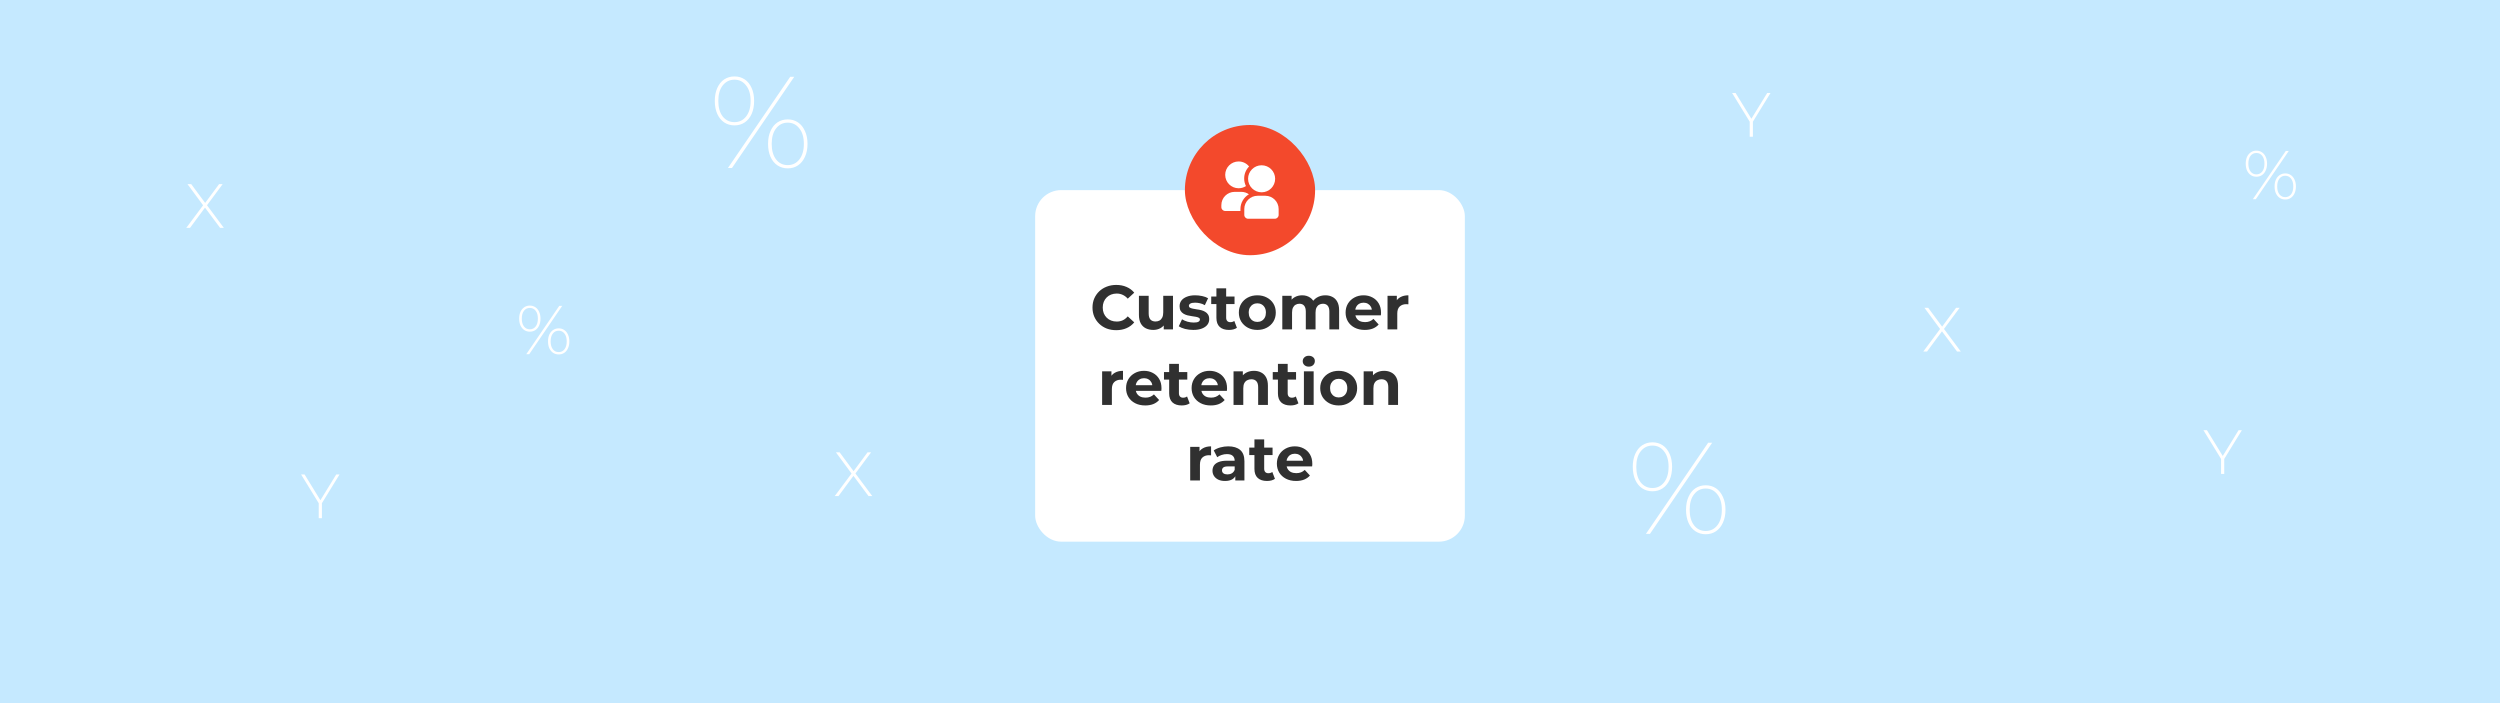 <?xml version="1.0" encoding="UTF-8"?> <svg width="1920" height="540" viewBox="0 0 1920 540" fill="none" xmlns="http://www.w3.org/2000/svg">
<rect width="1920" height="540" fill="#C5E9FF"/>
<g filter="url(#filter0_d_964_1343)">
<rect x="795" y="146" width="330" height="270" rx="20" fill="white"/>
<path d="M857.228 253.576C854.636 253.576 852.22 253.16 849.98 252.328C847.772 251.464 845.852 250.248 844.22 248.68C842.588 247.112 841.308 245.272 840.38 243.16C839.484 241.048 839.036 238.728 839.036 236.2C839.036 233.672 839.484 231.352 840.38 229.24C841.308 227.128 842.588 225.288 844.22 223.72C845.884 222.152 847.82 220.952 850.028 220.12C852.236 219.256 854.652 218.824 857.276 218.824C860.188 218.824 862.812 219.336 865.148 220.36C867.516 221.352 869.5 222.824 871.1 224.776L866.108 229.384C864.956 228.072 863.676 227.096 862.268 226.456C860.86 225.784 859.324 225.448 857.66 225.448C856.092 225.448 854.652 225.704 853.34 226.216C852.028 226.728 850.892 227.464 849.932 228.424C848.972 229.384 848.22 230.52 847.676 231.832C847.164 233.144 846.908 234.6 846.908 236.2C846.908 237.8 847.164 239.256 847.676 240.568C848.22 241.88 848.972 243.016 849.932 243.976C850.892 244.936 852.028 245.672 853.34 246.184C854.652 246.696 856.092 246.952 857.66 246.952C859.324 246.952 860.86 246.632 862.268 245.992C863.676 245.32 864.956 244.312 866.108 242.968L871.1 247.576C869.5 249.528 867.516 251.016 865.148 252.04C862.812 253.064 860.172 253.576 857.228 253.576ZM885.735 253.384C883.591 253.384 881.671 252.968 879.975 252.136C878.311 251.304 877.015 250.04 876.087 248.344C875.159 246.616 874.695 244.424 874.695 241.768V227.176H882.183V240.664C882.183 242.808 882.631 244.392 883.527 245.416C884.455 246.408 885.751 246.904 887.415 246.904C888.567 246.904 889.591 246.664 890.487 246.184C891.383 245.672 892.087 244.904 892.599 243.88C893.111 242.824 893.367 241.512 893.367 239.944V227.176H900.855V253H893.751V245.896L895.047 247.96C894.183 249.752 892.903 251.112 891.207 252.04C889.543 252.936 887.719 253.384 885.735 253.384ZM916.48 253.384C914.272 253.384 912.144 253.128 910.096 252.616C908.08 252.072 906.48 251.4 905.296 250.6L907.792 245.224C908.976 245.96 910.368 246.568 911.968 247.048C913.6 247.496 915.2 247.72 916.768 247.72C918.496 247.72 919.712 247.512 920.416 247.096C921.152 246.68 921.52 246.104 921.52 245.368C921.52 244.76 921.232 244.312 920.656 244.024C920.112 243.704 919.376 243.464 918.448 243.304C917.52 243.144 916.496 242.984 915.376 242.824C914.288 242.664 913.184 242.456 912.064 242.2C910.944 241.912 909.92 241.496 908.992 240.952C908.064 240.408 907.312 239.672 906.736 238.744C906.192 237.816 905.92 236.616 905.92 235.144C905.92 233.512 906.384 232.072 907.312 230.824C908.272 229.576 909.648 228.6 911.44 227.896C913.232 227.16 915.376 226.792 917.872 226.792C919.632 226.792 921.424 226.984 923.248 227.368C925.072 227.752 926.592 228.312 927.808 229.048L925.312 234.376C924.064 233.64 922.8 233.144 921.52 232.888C920.272 232.6 919.056 232.456 917.872 232.456C916.208 232.456 914.992 232.68 914.224 233.128C913.456 233.576 913.072 234.152 913.072 234.856C913.072 235.496 913.344 235.976 913.888 236.296C914.464 236.616 915.216 236.872 916.144 237.064C917.072 237.256 918.08 237.432 919.168 237.592C920.288 237.72 921.408 237.928 922.528 238.216C923.648 238.504 924.656 238.92 925.552 239.464C926.48 239.976 927.232 240.696 927.808 241.624C928.384 242.52 928.672 243.704 928.672 245.176C928.672 246.776 928.192 248.2 927.232 249.448C926.272 250.664 924.88 251.624 923.056 252.328C921.264 253.032 919.072 253.384 916.48 253.384ZM943.852 253.384C940.812 253.384 938.444 252.616 936.748 251.08C935.052 249.512 934.204 247.192 934.204 244.12V221.464H941.692V244.024C941.692 245.112 941.98 245.96 942.556 246.568C943.132 247.144 943.916 247.432 944.908 247.432C946.092 247.432 947.1 247.112 947.932 246.472L949.948 251.752C949.18 252.296 948.252 252.712 947.164 253C946.108 253.256 945.004 253.384 943.852 253.384ZM930.22 233.512V227.752H948.124V233.512H930.22ZM965.642 253.384C962.89 253.384 960.442 252.808 958.298 251.656C956.186 250.504 954.506 248.936 953.258 246.952C952.042 244.936 951.434 242.648 951.434 240.088C951.434 237.496 952.042 235.208 953.258 233.224C954.506 231.208 956.186 229.64 958.298 228.52C960.442 227.368 962.89 226.792 965.642 226.792C968.362 226.792 970.794 227.368 972.938 228.52C975.082 229.64 976.762 231.192 977.978 233.176C979.194 235.16 979.802 237.464 979.802 240.088C979.802 242.648 979.194 244.936 977.978 246.952C976.762 248.936 975.082 250.504 972.938 251.656C970.794 252.808 968.362 253.384 965.642 253.384ZM965.642 247.24C966.89 247.24 968.01 246.952 969.002 246.376C969.994 245.8 970.778 244.984 971.354 243.928C971.93 242.84 972.218 241.56 972.218 240.088C972.218 238.584 971.93 237.304 971.354 236.248C970.778 235.192 969.994 234.376 969.002 233.8C968.01 233.224 966.89 232.936 965.642 232.936C964.394 232.936 963.274 233.224 962.282 233.8C961.29 234.376 960.49 235.192 959.882 236.248C959.306 237.304 959.018 238.584 959.018 240.088C959.018 241.56 959.306 242.84 959.882 243.928C960.49 244.984 961.29 245.8 962.282 246.376C963.274 246.952 964.394 247.24 965.642 247.24ZM1017.88 226.792C1019.93 226.792 1021.74 227.208 1023.3 228.04C1024.9 228.84 1026.15 230.088 1027.05 231.784C1027.98 233.448 1028.44 235.592 1028.44 238.216V253H1020.95V239.368C1020.95 237.288 1020.52 235.752 1019.66 234.76C1018.79 233.768 1017.58 233.272 1016.01 233.272C1014.92 233.272 1013.94 233.528 1013.08 234.04C1012.22 234.52 1011.54 235.256 1011.06 236.248C1010.58 237.24 1010.34 238.504 1010.34 240.04V253H1002.86V239.368C1002.86 237.288 1002.42 235.752 1001.56 234.76C1000.73 233.768 999.528 233.272 997.96 233.272C996.872 233.272 995.896 233.528 995.032 234.04C994.168 234.52 993.496 235.256 993.016 236.248C992.536 237.24 992.296 238.504 992.296 240.04V253H984.808V227.176H991.96V234.232L990.616 232.168C991.512 230.408 992.776 229.08 994.408 228.184C996.072 227.256 997.96 226.792 1000.07 226.792C1002.44 226.792 1004.5 227.4 1006.26 228.616C1008.06 229.8 1009.24 231.624 1009.82 234.088L1007.18 233.368C1008.04 231.352 1009.42 229.752 1011.3 228.568C1013.22 227.384 1015.42 226.792 1017.88 226.792ZM1048.15 253.384C1045.21 253.384 1042.62 252.808 1040.38 251.656C1038.17 250.504 1036.46 248.936 1035.24 246.952C1034.03 244.936 1033.42 242.648 1033.42 240.088C1033.42 237.496 1034.01 235.208 1035.19 233.224C1036.41 231.208 1038.06 229.64 1040.14 228.52C1042.22 227.368 1044.57 226.792 1047.19 226.792C1049.72 226.792 1051.99 227.336 1054.01 228.424C1056.06 229.48 1057.67 231.016 1058.86 233.032C1060.04 235.016 1060.63 237.4 1060.63 240.184C1060.63 240.472 1060.62 240.808 1060.59 241.192C1060.55 241.544 1060.52 241.88 1060.49 242.2H1039.51V237.832H1056.55L1053.67 239.128C1053.67 237.784 1053.4 236.616 1052.86 235.624C1052.31 234.632 1051.56 233.864 1050.6 233.32C1049.64 232.744 1048.52 232.456 1047.24 232.456C1045.96 232.456 1044.83 232.744 1043.83 233.32C1042.87 233.864 1042.12 234.648 1041.58 235.672C1041.03 236.664 1040.76 237.848 1040.76 239.224V240.376C1040.76 241.784 1041.07 243.032 1041.67 244.12C1042.31 245.176 1043.19 245.992 1044.31 246.568C1045.47 247.112 1046.81 247.384 1048.35 247.384C1049.72 247.384 1050.92 247.176 1051.95 246.76C1053 246.344 1053.96 245.72 1054.83 244.888L1058.81 249.208C1057.63 250.552 1056.14 251.592 1054.35 252.328C1052.55 253.032 1050.49 253.384 1048.15 253.384ZM1065.62 253V227.176H1072.77V234.472L1071.76 232.36C1072.53 230.536 1073.76 229.16 1075.46 228.232C1077.16 227.272 1079.22 226.792 1081.65 226.792V233.704C1081.33 233.672 1081.04 233.656 1080.79 233.656C1080.53 233.624 1080.26 233.608 1079.97 233.608C1077.92 233.608 1076.26 234.2 1074.98 235.384C1073.73 236.536 1073.11 238.344 1073.11 240.808V253H1065.62ZM846.433 311V285.176H853.585V292.472L852.577 290.36C853.345 288.536 854.577 287.16 856.273 286.232C857.969 285.272 860.033 284.792 862.465 284.792V291.704C862.145 291.672 861.857 291.656 861.601 291.656C861.345 291.624 861.073 291.608 860.785 291.608C858.737 291.608 857.073 292.2 855.793 293.384C854.545 294.536 853.921 296.344 853.921 298.808V311H846.433ZM879.545 311.384C876.601 311.384 874.009 310.808 871.769 309.656C869.561 308.504 867.849 306.936 866.633 304.952C865.417 302.936 864.809 300.648 864.809 298.088C864.809 295.496 865.401 293.208 866.585 291.224C867.801 289.208 869.449 287.64 871.529 286.52C873.609 285.368 875.961 284.792 878.585 284.792C881.113 284.792 883.385 285.336 885.401 286.424C887.449 287.48 889.065 289.016 890.249 291.032C891.433 293.016 892.025 295.4 892.025 298.184C892.025 298.472 892.009 298.808 891.977 299.192C891.945 299.544 891.913 299.88 891.881 300.2H870.905V295.832H887.945L885.065 297.128C885.065 295.784 884.793 294.616 884.249 293.624C883.705 292.632 882.953 291.864 881.993 291.32C881.033 290.744 879.913 290.456 878.633 290.456C877.353 290.456 876.217 290.744 875.225 291.32C874.265 291.864 873.513 292.648 872.969 293.672C872.425 294.664 872.153 295.848 872.153 297.224V298.376C872.153 299.784 872.457 301.032 873.065 302.12C873.705 303.176 874.585 303.992 875.705 304.568C876.857 305.112 878.201 305.384 879.737 305.384C881.113 305.384 882.313 305.176 883.337 304.76C884.393 304.344 885.353 303.72 886.217 302.888L890.201 307.208C889.017 308.552 887.529 309.592 885.737 310.328C883.945 311.032 881.881 311.384 879.545 311.384ZM907.571 311.384C904.531 311.384 902.163 310.616 900.467 309.08C898.771 307.512 897.923 305.192 897.923 302.12V279.464H905.411V302.024C905.411 303.112 905.699 303.96 906.275 304.568C906.851 305.144 907.635 305.432 908.627 305.432C909.811 305.432 910.819 305.112 911.651 304.472L913.667 309.752C912.899 310.296 911.971 310.712 910.883 311C909.827 311.256 908.723 311.384 907.571 311.384ZM893.939 291.512V285.752H911.843V291.512H893.939ZM929.889 311.384C926.945 311.384 924.353 310.808 922.113 309.656C919.905 308.504 918.193 306.936 916.977 304.952C915.761 302.936 915.153 300.648 915.153 298.088C915.153 295.496 915.745 293.208 916.929 291.224C918.145 289.208 919.793 287.64 921.873 286.52C923.953 285.368 926.305 284.792 928.929 284.792C931.457 284.792 933.729 285.336 935.745 286.424C937.793 287.48 939.409 289.016 940.593 291.032C941.777 293.016 942.369 295.4 942.369 298.184C942.369 298.472 942.353 298.808 942.321 299.192C942.289 299.544 942.257 299.88 942.225 300.2H921.249V295.832H938.289L935.409 297.128C935.409 295.784 935.137 294.616 934.593 293.624C934.049 292.632 933.297 291.864 932.337 291.32C931.377 290.744 930.257 290.456 928.977 290.456C927.697 290.456 926.561 290.744 925.569 291.32C924.609 291.864 923.857 292.648 923.313 293.672C922.769 294.664 922.497 295.848 922.497 297.224V298.376C922.497 299.784 922.801 301.032 923.409 302.12C924.049 303.176 924.929 303.992 926.049 304.568C927.201 305.112 928.545 305.384 930.081 305.384C931.457 305.384 932.657 305.176 933.681 304.76C934.737 304.344 935.697 303.72 936.561 302.888L940.545 307.208C939.361 308.552 937.873 309.592 936.081 310.328C934.289 311.032 932.225 311.384 929.889 311.384ZM963.05 284.792C965.098 284.792 966.922 285.208 968.522 286.04C970.154 286.84 971.434 288.088 972.362 289.784C973.29 291.448 973.754 293.592 973.754 296.216V311H966.266V297.368C966.266 295.288 965.802 293.752 964.874 292.76C963.978 291.768 962.698 291.272 961.034 291.272C959.85 291.272 958.778 291.528 957.818 292.04C956.89 292.52 956.154 293.272 955.61 294.296C955.098 295.32 954.842 296.632 954.842 298.232V311H947.354V285.176H954.506V292.328L953.162 290.168C954.09 288.44 955.418 287.112 957.146 286.184C958.874 285.256 960.842 284.792 963.05 284.792ZM991.102 311.384C988.062 311.384 985.694 310.616 983.998 309.08C982.302 307.512 981.454 305.192 981.454 302.12V279.464H988.942V302.024C988.942 303.112 989.23 303.96 989.806 304.568C990.382 305.144 991.166 305.432 992.158 305.432C993.342 305.432 994.35 305.112 995.182 304.472L997.198 309.752C996.43 310.296 995.502 310.712 994.414 311C993.358 311.256 992.254 311.384 991.102 311.384ZM977.47 291.512V285.752H995.374V291.512H977.47ZM1001.4 311V285.176H1008.89V311H1001.4ZM1005.15 281.576C1003.77 281.576 1002.65 281.176 1001.79 280.376C1000.92 279.576 1000.49 278.584 1000.49 277.4C1000.49 276.216 1000.92 275.224 1001.79 274.424C1002.65 273.624 1003.77 273.224 1005.15 273.224C1006.52 273.224 1007.64 273.608 1008.51 274.376C1009.37 275.112 1009.8 276.072 1009.8 277.256C1009.8 278.504 1009.37 279.544 1008.51 280.376C1007.67 281.176 1006.55 281.576 1005.15 281.576ZM1028.13 311.384C1025.37 311.384 1022.93 310.808 1020.78 309.656C1018.67 308.504 1016.99 306.936 1015.74 304.952C1014.53 302.936 1013.92 300.648 1013.92 298.088C1013.92 295.496 1014.53 293.208 1015.74 291.224C1016.99 289.208 1018.67 287.64 1020.78 286.52C1022.93 285.368 1025.37 284.792 1028.13 284.792C1030.85 284.792 1033.28 285.368 1035.42 286.52C1037.57 287.64 1039.25 289.192 1040.46 291.176C1041.68 293.16 1042.29 295.464 1042.29 298.088C1042.29 300.648 1041.68 302.936 1040.46 304.952C1039.25 306.936 1037.57 308.504 1035.42 309.656C1033.28 310.808 1030.85 311.384 1028.13 311.384ZM1028.13 305.24C1029.37 305.24 1030.49 304.952 1031.49 304.376C1032.48 303.8 1033.26 302.984 1033.84 301.928C1034.41 300.84 1034.7 299.56 1034.7 298.088C1034.7 296.584 1034.41 295.304 1033.84 294.248C1033.26 293.192 1032.48 292.376 1031.49 291.8C1030.49 291.224 1029.37 290.936 1028.13 290.936C1026.88 290.936 1025.76 291.224 1024.77 291.8C1023.77 292.376 1022.97 293.192 1022.37 294.248C1021.79 295.304 1021.5 296.584 1021.5 298.088C1021.5 299.56 1021.79 300.84 1022.37 301.928C1022.97 302.984 1023.77 303.8 1024.77 304.376C1025.76 304.952 1026.88 305.24 1028.13 305.24ZM1062.99 284.792C1065.04 284.792 1066.86 285.208 1068.46 286.04C1070.09 286.84 1071.37 288.088 1072.3 289.784C1073.23 291.448 1073.69 293.592 1073.69 296.216V311H1066.2V297.368C1066.2 295.288 1065.74 293.752 1064.81 292.76C1063.92 291.768 1062.64 291.272 1060.97 291.272C1059.79 291.272 1058.72 291.528 1057.76 292.04C1056.83 292.52 1056.09 293.272 1055.55 294.296C1055.04 295.32 1054.78 296.632 1054.78 298.232V311H1047.29V285.176H1054.44V292.328L1053.1 290.168C1054.03 288.44 1055.36 287.112 1057.08 286.184C1058.81 285.256 1060.78 284.792 1062.99 284.792ZM914.073 369V343.176H921.225V350.472L920.217 348.36C920.985 346.536 922.217 345.16 923.913 344.232C925.609 343.272 927.673 342.792 930.105 342.792V349.704C929.785 349.672 929.497 349.656 929.241 349.656C928.985 349.624 928.713 349.608 928.425 349.608C926.377 349.608 924.713 350.2 923.433 351.384C922.185 352.536 921.561 354.344 921.561 356.808V369H914.073ZM948.71 369V363.96L948.23 362.856V353.832C948.23 352.232 947.734 350.984 946.742 350.088C945.782 349.192 944.294 348.744 942.278 348.744C940.902 348.744 939.542 348.968 938.198 349.416C936.886 349.832 935.766 350.408 934.838 351.144L932.15 345.912C933.558 344.92 935.254 344.152 937.238 343.608C939.222 343.064 941.238 342.792 943.286 342.792C947.222 342.792 950.278 343.72 952.454 345.576C954.63 347.432 955.718 350.328 955.718 354.264V369H948.71ZM940.838 369.384C938.822 369.384 937.094 369.048 935.654 368.376C934.214 367.672 933.11 366.728 932.342 365.544C931.574 364.36 931.19 363.032 931.19 361.56C931.19 360.024 931.558 358.68 932.294 357.528C933.062 356.376 934.262 355.48 935.894 354.84C937.526 354.168 939.654 353.832 942.278 353.832H949.142V358.2H943.094C941.334 358.2 940.118 358.488 939.446 359.064C938.806 359.64 938.486 360.36 938.486 361.224C938.486 362.184 938.854 362.952 939.59 363.528C940.358 364.072 941.398 364.344 942.71 364.344C943.958 364.344 945.078 364.056 946.07 363.48C947.062 362.872 947.782 361.992 948.23 360.84L949.382 364.296C948.838 365.96 947.846 367.224 946.406 368.088C944.966 368.952 943.11 369.384 940.838 369.384ZM973.055 369.384C970.015 369.384 967.647 368.616 965.951 367.08C964.255 365.512 963.407 363.192 963.407 360.12V337.464H970.895V360.024C970.895 361.112 971.183 361.96 971.759 362.568C972.335 363.144 973.119 363.432 974.111 363.432C975.295 363.432 976.303 363.112 977.135 362.472L979.151 367.752C978.383 368.296 977.455 368.712 976.367 369C975.311 369.256 974.207 369.384 973.055 369.384ZM959.423 349.512V343.752H977.327V349.512H959.423ZM995.374 369.384C992.43 369.384 989.838 368.808 987.598 367.656C985.39 366.504 983.678 364.936 982.462 362.952C981.246 360.936 980.638 358.648 980.638 356.088C980.638 353.496 981.23 351.208 982.414 349.224C983.63 347.208 985.278 345.64 987.358 344.52C989.438 343.368 991.79 342.792 994.414 342.792C996.942 342.792 999.214 343.336 1001.23 344.424C1003.28 345.48 1004.89 347.016 1006.08 349.032C1007.26 351.016 1007.85 353.4 1007.85 356.184C1007.85 356.472 1007.84 356.808 1007.81 357.192C1007.77 357.544 1007.74 357.88 1007.71 358.2H986.734V353.832H1003.77L1000.89 355.128C1000.89 353.784 1000.62 352.616 1000.08 351.624C999.534 350.632 998.782 349.864 997.822 349.32C996.862 348.744 995.742 348.456 994.462 348.456C993.182 348.456 992.046 348.744 991.054 349.32C990.094 349.864 989.342 350.648 988.798 351.672C988.254 352.664 987.982 353.848 987.982 355.224V356.376C987.982 357.784 988.286 359.032 988.894 360.12C989.534 361.176 990.414 361.992 991.534 362.568C992.686 363.112 994.03 363.384 995.566 363.384C996.942 363.384 998.142 363.176 999.166 362.76C1000.22 362.344 1001.18 361.72 1002.05 360.888L1006.03 365.208C1004.85 366.552 1003.36 367.592 1001.57 368.328C999.774 369.032 997.71 369.384 995.374 369.384Z" fill="#303030"/>
</g>
<g filter="url(#filter1_d_964_1343)">
<rect x="910" y="96" width="100" height="100" rx="50" fill="#F3492C"/>
<path fill-rule="evenodd" clip-rule="evenodd" d="M968.915 126.928C974.655 126.928 979.31 131.574 979.31 137.308C979.31 143.043 974.655 147.691 968.915 147.691C963.173 147.691 958.518 143.043 958.518 137.308C958.518 131.574 963.173 126.928 968.915 126.928Z" fill="white"/>
<path d="M959.304 127.853C957.415 125.505 954.516 124.001 951.265 124.001C945.573 124.001 940.959 128.608 940.959 134.29C940.959 139.975 945.573 144.583 951.265 144.583C953.339 144.583 955.27 143.971 956.887 142.918C956.015 141.158 955.525 139.177 955.525 137.081C955.525 133.486 956.966 130.229 959.304 127.853Z" fill="white"/>
<path fill-rule="evenodd" clip-rule="evenodd" d="M965.829 150.347H971.785C977.425 150.347 981.998 154.913 981.998 160.545V165.074C981.998 166.69 980.685 168.001 979.067 168.001H958.547C956.929 168.001 955.616 166.69 955.616 165.074V160.545C955.616 154.913 960.189 150.347 965.829 150.347Z" fill="white"/>
<path d="M953.279 147.344H948.211C942.571 147.344 937.998 151.91 937.998 157.542V159.108C937.998 160.727 939.311 162.036 940.929 162.036H952.655V160.545C952.655 155.71 955.273 151.486 959.17 149.209C957.505 148.034 955.473 147.344 953.279 147.344Z" fill="white"/>
</g>
<path d="M244.776 398V385.808L245.352 387.392L231.24 364.4H233.928L246.744 385.28H245.4L258.216 364.4H260.76L246.648 387.392L247.224 385.808V398H244.776Z" fill="white"/>
<path d="M1343.78 105V92.808L1344.35 94.392L1330.24 71.4H1332.93L1345.74 92.28H1344.4L1357.22 71.4H1359.76L1345.65 94.392L1346.22 92.808V105H1343.78Z" fill="white"/>
<path d="M1705.78 364V351.808L1706.35 353.392L1692.24 330.4H1694.93L1707.74 351.28H1706.4L1719.22 330.4H1721.76L1707.65 353.392L1708.22 351.808V364H1705.78Z" fill="white"/>
<path d="M404.183 272L429.517 234.9H431.796L406.462 272H404.183ZM406.886 254.722C405.296 254.722 403.883 254.316 402.646 253.503C401.41 252.655 400.438 251.489 399.731 250.005C399.06 248.486 398.724 246.719 398.724 244.705C398.724 242.691 399.06 240.942 399.731 239.458C400.438 237.939 401.41 236.773 402.646 235.96C403.883 235.112 405.296 234.688 406.886 234.688C408.512 234.688 409.943 235.112 411.179 235.96C412.416 236.773 413.37 237.939 414.041 239.458C414.748 240.942 415.101 242.691 415.101 244.705C415.101 246.719 414.748 248.486 414.041 250.005C413.37 251.489 412.416 252.655 411.179 253.503C409.943 254.316 408.512 254.722 406.886 254.722ZM406.886 252.92C408.759 252.92 410.261 252.196 411.391 250.747C412.522 249.298 413.087 247.284 413.087 244.705C413.087 242.126 412.522 240.112 411.391 238.663C410.261 237.214 408.759 236.49 406.886 236.49C405.049 236.49 403.565 237.214 402.434 238.663C401.304 240.112 400.738 242.126 400.738 244.705C400.738 247.249 401.304 249.263 402.434 250.747C403.565 252.196 405.049 252.92 406.886 252.92ZM429.093 272.212C427.503 272.212 426.072 271.806 424.8 270.993C423.564 270.145 422.592 268.979 421.885 267.495C421.214 265.976 420.878 264.209 420.878 262.195C420.878 260.181 421.214 258.432 421.885 256.948C422.592 255.429 423.564 254.263 424.8 253.45C426.072 252.602 427.503 252.178 429.093 252.178C430.719 252.178 432.132 252.602 433.333 253.45C434.57 254.263 435.524 255.429 436.195 256.948C436.902 258.432 437.255 260.181 437.255 262.195C437.255 264.209 436.902 265.976 436.195 267.495C435.524 268.979 434.57 270.145 433.333 270.993C432.132 271.806 430.719 272.212 429.093 272.212ZM429.093 270.41C430.931 270.41 432.415 269.686 433.545 268.237C434.676 266.753 435.241 264.739 435.241 262.195C435.241 259.651 434.676 257.655 433.545 256.206C432.415 254.722 430.931 253.98 429.093 253.98C427.221 253.98 425.719 254.704 424.588 256.153C423.458 257.602 422.892 259.616 422.892 262.195C422.892 264.774 423.458 266.788 424.588 268.237C425.719 269.686 427.221 270.41 429.093 270.41Z" fill="white"/>
<path d="M1730.18 153L1755.52 115.9H1757.8L1732.46 153H1730.18ZM1732.89 135.722C1731.3 135.722 1729.88 135.316 1728.65 134.503C1727.41 133.655 1726.44 132.489 1725.73 131.005C1725.06 129.486 1724.72 127.719 1724.72 125.705C1724.72 123.691 1725.06 121.942 1725.73 120.458C1726.44 118.939 1727.41 117.773 1728.65 116.96C1729.88 116.112 1731.3 115.688 1732.89 115.688C1734.51 115.688 1735.94 116.112 1737.18 116.96C1738.42 117.773 1739.37 118.939 1740.04 120.458C1740.75 121.942 1741.1 123.691 1741.1 125.705C1741.1 127.719 1740.75 129.486 1740.04 131.005C1739.37 132.489 1738.42 133.655 1737.18 134.503C1735.94 135.316 1734.51 135.722 1732.89 135.722ZM1732.89 133.92C1734.76 133.92 1736.26 133.196 1737.39 131.747C1738.52 130.298 1739.09 128.284 1739.09 125.705C1739.09 123.126 1738.52 121.112 1737.39 119.663C1736.26 118.214 1734.76 117.49 1732.89 117.49C1731.05 117.49 1729.57 118.214 1728.43 119.663C1727.3 121.112 1726.74 123.126 1726.74 125.705C1726.74 128.249 1727.3 130.263 1728.43 131.747C1729.57 133.196 1731.05 133.92 1732.89 133.92ZM1755.09 153.212C1753.5 153.212 1752.07 152.806 1750.8 151.993C1749.56 151.145 1748.59 149.979 1747.89 148.495C1747.21 146.976 1746.88 145.209 1746.88 143.195C1746.88 141.181 1747.21 139.432 1747.89 137.948C1748.59 136.429 1749.56 135.263 1750.8 134.45C1752.07 133.602 1753.5 133.178 1755.09 133.178C1756.72 133.178 1758.13 133.602 1759.33 134.45C1760.57 135.263 1761.52 136.429 1762.2 137.948C1762.9 139.432 1763.26 141.181 1763.26 143.195C1763.26 145.209 1762.9 146.976 1762.2 148.495C1761.52 149.979 1760.57 151.145 1759.33 151.993C1758.13 152.806 1756.72 153.212 1755.09 153.212ZM1755.09 151.41C1756.93 151.41 1758.41 150.686 1759.55 149.237C1760.68 147.753 1761.24 145.739 1761.24 143.195C1761.24 140.651 1760.68 138.655 1759.55 137.206C1758.41 135.722 1756.93 134.98 1755.09 134.98C1753.22 134.98 1751.72 135.704 1750.59 137.153C1749.46 138.602 1748.89 140.616 1748.89 143.195C1748.89 145.774 1749.46 147.788 1750.59 149.237C1751.72 150.686 1753.22 151.41 1755.09 151.41Z" fill="white"/>
<path d="M559.068 129L606.868 59H609.968L562.168 129H559.068ZM564.068 96.3C561.135 96.3 558.501 95.533 556.168 94C553.901 92.467 552.135 90.3 550.868 87.5C549.601 84.633 548.968 81.3 548.968 77.5C548.968 73.7 549.601 70.4 550.868 67.6C552.135 64.733 553.901 62.533 556.168 61C558.501 59.467 561.135 58.7 564.068 58.7C567.068 58.7 569.701 59.467 571.968 61C574.235 62.533 576.001 64.733 577.268 67.6C578.535 70.4 579.168 73.7 579.168 77.5C579.168 81.3 578.535 84.633 577.268 87.5C576.001 90.3 574.235 92.467 571.968 94C569.701 95.533 567.068 96.3 564.068 96.3ZM564.068 93.8C567.735 93.8 570.701 92.367 572.968 89.5C575.301 86.567 576.468 82.567 576.468 77.5C576.468 72.433 575.301 68.467 572.968 65.6C570.701 62.667 567.735 61.2 564.068 61.2C560.401 61.2 557.401 62.667 555.068 65.6C552.801 68.467 551.668 72.433 551.668 77.5C551.668 82.567 552.801 86.567 555.068 89.5C557.401 92.367 560.401 93.8 564.068 93.8ZM604.968 129.3C602.035 129.3 599.401 128.533 597.068 127C594.801 125.467 593.035 123.3 591.768 120.5C590.501 117.633 589.868 114.3 589.868 110.5C589.868 106.7 590.501 103.4 591.768 100.6C593.035 97.733 594.801 95.533 597.068 94C599.401 92.467 602.035 91.7 604.968 91.7C607.968 91.7 610.601 92.467 612.868 94C615.135 95.533 616.901 97.733 618.168 100.6C619.501 103.4 620.168 106.7 620.168 110.5C620.168 114.3 619.501 117.633 618.168 120.5C616.901 123.3 615.135 125.467 612.868 127C610.601 128.533 607.968 129.3 604.968 129.3ZM604.968 126.8C608.635 126.8 611.601 125.367 613.868 122.5C616.201 119.567 617.368 115.567 617.368 110.5C617.368 105.433 616.201 101.467 613.868 98.6C611.601 95.667 608.635 94.2 604.968 94.2C601.301 94.2 598.335 95.667 596.068 98.6C593.801 101.467 592.668 105.433 592.668 110.5C592.668 115.567 593.801 119.567 596.068 122.5C598.335 125.367 601.301 126.8 604.968 126.8Z" fill="white"/>
<path d="M1264.07 410L1311.87 340H1314.97L1267.17 410H1264.07ZM1269.07 377.3C1266.13 377.3 1263.5 376.533 1261.17 375C1258.9 373.467 1257.13 371.3 1255.87 368.5C1254.6 365.633 1253.97 362.3 1253.97 358.5C1253.97 354.7 1254.6 351.4 1255.87 348.6C1257.13 345.733 1258.9 343.533 1261.17 342C1263.5 340.467 1266.13 339.7 1269.07 339.7C1272.07 339.7 1274.7 340.467 1276.97 342C1279.23 343.533 1281 345.733 1282.27 348.6C1283.53 351.4 1284.17 354.7 1284.17 358.5C1284.17 362.3 1283.53 365.633 1282.27 368.5C1281 371.3 1279.23 373.467 1276.97 375C1274.7 376.533 1272.07 377.3 1269.07 377.3ZM1269.07 374.8C1272.73 374.8 1275.7 373.367 1277.97 370.5C1280.3 367.567 1281.47 363.567 1281.47 358.5C1281.47 353.433 1280.3 349.467 1277.97 346.6C1275.7 343.667 1272.73 342.2 1269.07 342.2C1265.4 342.2 1262.4 343.667 1260.07 346.6C1257.8 349.467 1256.67 353.433 1256.67 358.5C1256.67 363.567 1257.8 367.567 1260.07 370.5C1262.4 373.367 1265.4 374.8 1269.07 374.8ZM1309.97 410.3C1307.03 410.3 1304.4 409.533 1302.07 408C1299.8 406.467 1298.03 404.3 1296.77 401.5C1295.5 398.633 1294.87 395.3 1294.87 391.5C1294.87 387.7 1295.5 384.4 1296.77 381.6C1298.03 378.733 1299.8 376.533 1302.07 375C1304.4 373.467 1307.03 372.7 1309.97 372.7C1312.97 372.7 1315.6 373.467 1317.87 375C1320.13 376.533 1321.9 378.733 1323.17 381.6C1324.5 384.4 1325.17 387.7 1325.17 391.5C1325.17 395.3 1324.5 398.633 1323.17 401.5C1321.9 404.3 1320.13 406.467 1317.87 408C1315.6 409.533 1312.97 410.3 1309.97 410.3ZM1309.97 407.8C1313.63 407.8 1316.6 406.367 1318.87 403.5C1321.2 400.567 1322.37 396.567 1322.37 391.5C1322.37 386.433 1321.2 382.467 1318.87 379.6C1316.6 376.667 1313.63 375.2 1309.97 375.2C1306.3 375.2 1303.33 376.667 1301.07 379.6C1298.8 382.467 1297.67 386.433 1297.67 391.5C1297.67 396.567 1298.8 400.567 1301.07 403.5C1303.33 406.367 1306.3 407.8 1309.97 407.8Z" fill="white"/>
<path d="M143.062 175L156.694 156.712V158.632L143.974 141.4H146.854L158.086 156.568H157.03L168.262 141.4H170.998L158.374 158.44V156.808L171.91 175H169.03L156.934 158.776H157.942L145.942 175H143.062Z" fill="white"/>
<path d="M1477.06 270L1490.69 251.712V253.632L1477.97 236.4H1480.85L1492.09 251.568H1491.03L1502.26 236.4H1505L1492.37 253.44V251.808L1505.91 270H1503.03L1490.93 253.776H1491.94L1479.94 270H1477.06Z" fill="white"/>
<path d="M641.062 381L654.694 362.712V364.632L641.974 347.4H644.854L656.086 362.568H655.03L666.262 347.4H668.998L656.374 364.44V362.808L669.91 381H667.03L654.934 364.776H655.942L643.942 381H641.062Z" fill="white"/>
<defs>
<filter id="filter0_d_964_1343" x="780" y="131" width="360" height="300" filterUnits="userSpaceOnUse" color-interpolation-filters="sRGB">
<feFlood flood-opacity="0" result="BackgroundImageFix"/>
<feColorMatrix in="SourceAlpha" type="matrix" values="0 0 0 0 0 0 0 0 0 0 0 0 0 0 0 0 0 0 127 0" result="hardAlpha"/>
<feOffset/>
<feGaussianBlur stdDeviation="7.5"/>
<feComposite in2="hardAlpha" operator="out"/>
<feColorMatrix type="matrix" values="0 0 0 0 0 0 0 0 0 0 0 0 0 0 0 0 0 0 0.1 0"/>
<feBlend mode="normal" in2="BackgroundImageFix" result="effect1_dropShadow_964_1343"/>
<feBlend mode="normal" in="SourceGraphic" in2="effect1_dropShadow_964_1343" result="shape"/>
</filter>
<filter id="filter1_d_964_1343" x="889.167" y="75.167" width="141.667" height="141.667" filterUnits="userSpaceOnUse" color-interpolation-filters="sRGB">
<feFlood flood-opacity="0" result="BackgroundImageFix"/>
<feColorMatrix in="SourceAlpha" type="matrix" values="0 0 0 0 0 0 0 0 0 0 0 0 0 0 0 0 0 0 127 0" result="hardAlpha"/>
<feOffset/>
<feGaussianBlur stdDeviation="10.417"/>
<feComposite in2="hardAlpha" operator="out"/>
<feColorMatrix type="matrix" values="0 0 0 0 0 0 0 0 0 0 0 0 0 0 0 0 0 0 0.1 0"/>
<feBlend mode="normal" in2="BackgroundImageFix" result="effect1_dropShadow_964_1343"/>
<feBlend mode="normal" in="SourceGraphic" in2="effect1_dropShadow_964_1343" result="shape"/>
</filter>
</defs>
</svg>
